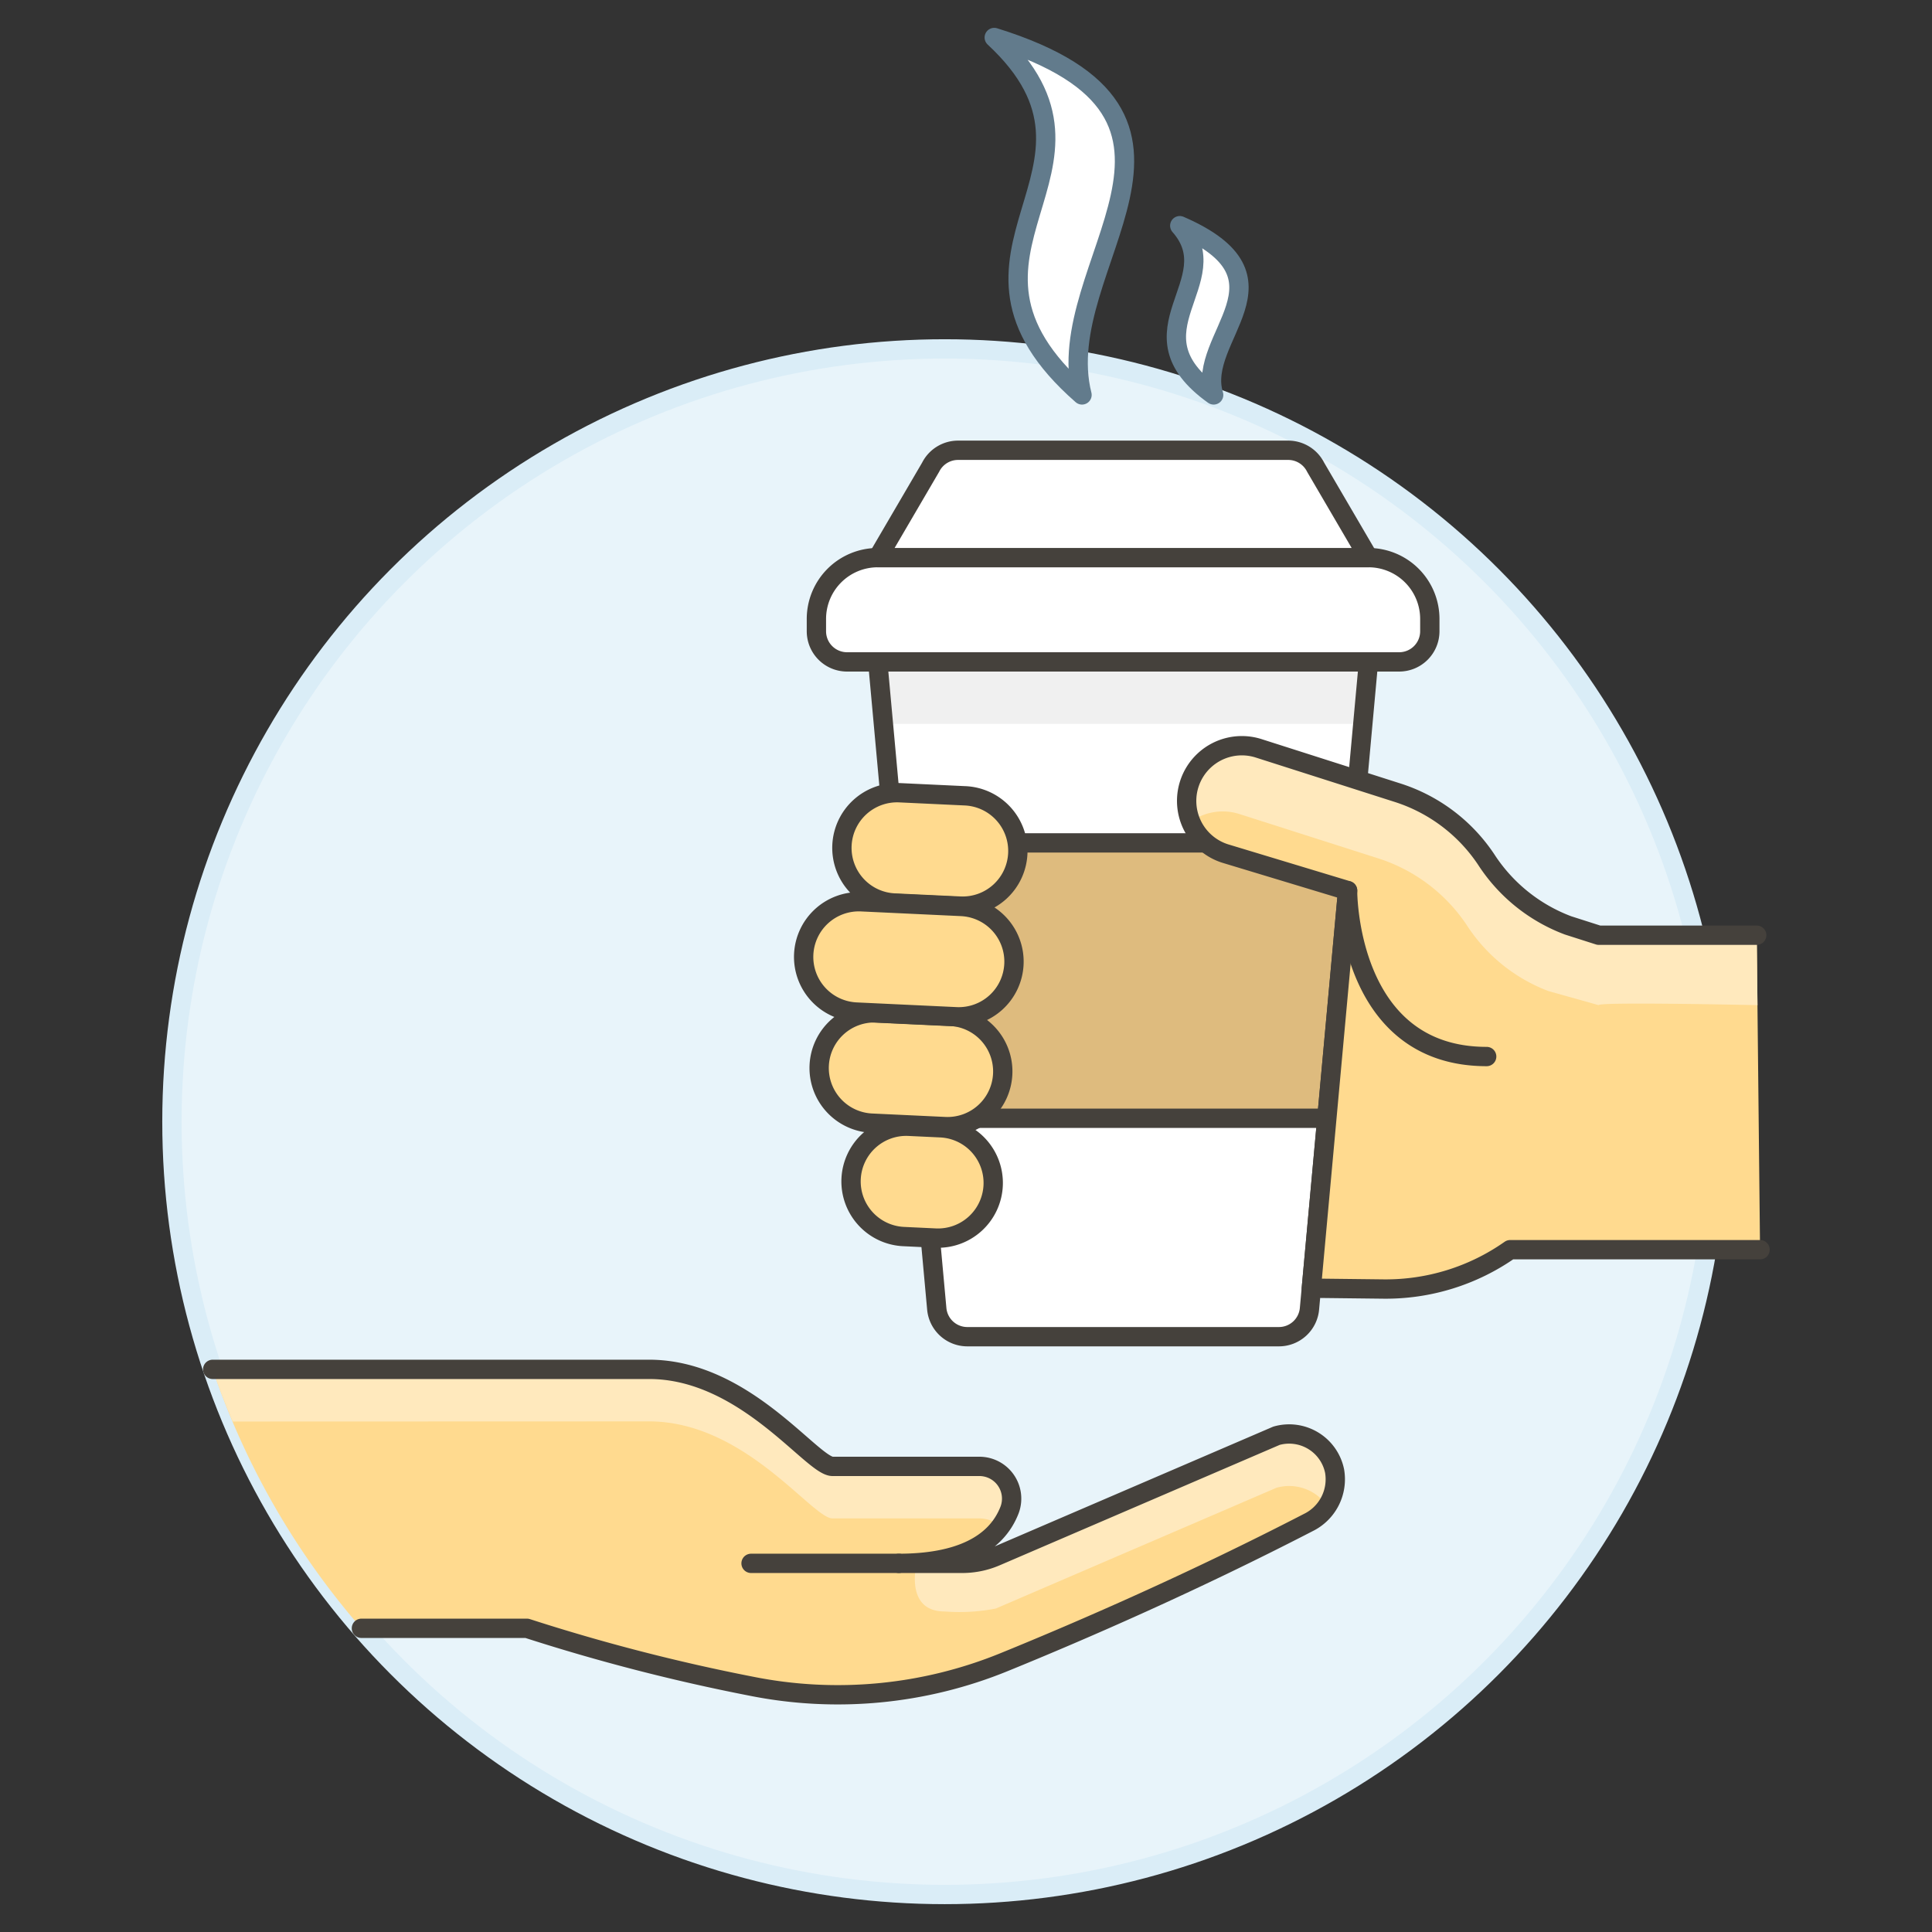 <svg xmlns="http://www.w3.org/2000/svg" viewBox="0 0 100 100"><rect x="0" y="0" width="100" height="100" fill="#333333" stroke="none"/><g class="nc-icon-wrapper"><defs/><circle class="a" cx="48.899" cy="58.059" r="40" fill="#e8f4fa" stroke="#daedf7" stroke-miterlimit="10"/><path class="b" d="M66.072 74.315l-14.529 6.247a4.4 4.4 0 0 1-1.735.357h-3.281c3.082 0 5.038-.949 5.736-2.784a1.669 1.669 0 0 0-1.575-2.235h-7.595c-1.054 0-4.529-5.022-9.491-5.022H11.009a39.921 39.921 0 0 0 7.7 13.406h8.567a100.089 100.089 0 0 0 11.589 2.992A22.794 22.794 0 0 0 52 86.021c4.085-1.665 9.742-4.129 15.719-7.216a2.492 2.492 0 0 0 1.359-2.664 2.4 2.4 0 0 0-3.006-1.826z" style="" fill="#ffda8f"/><path class="c" d="M33.6 73.571c4.962 0 8.437 5.022 9.491 5.022h7.595a1.663 1.663 0 0 1 1.087.4 3.563 3.563 0 0 0 .488-.862 1.669 1.669 0 0 0-1.573-2.231h-7.595c-1.054 0-4.529-5.022-9.491-5.022H11.009c.309.916.662 1.811 1.035 2.7z" style="" fill="#ffe9bd"/><path class="c" d="M52.357 80.212l13.715-5.9a2.4 2.4 0 0 1 3.009 1.826 2.333 2.333 0 0 1-.39 1.8 2.4 2.4 0 0 0-2.619-.932l-14.529 6.252a9.893 9.893 0 0 1-2.644.152c-2.1 0-1.453-2.491-1.453-2.491h2.362a4.036 4.036 0 0 0 2.549-.707" style="" fill="#ffe9bd"/><path class="d" d="M18.707 84.281h8.567a100.089 100.089 0 0 0 11.589 2.992A22.794 22.794 0 0 0 52 86.021c4.085-1.665 9.742-4.129 15.719-7.216a2.492 2.492 0 0 0 1.359-2.664 2.4 2.4 0 0 0-3.009-1.826l-14.526 6.247a4.4 4.4 0 0 1-1.735.357h-3.281c3.082 0 5.038-.949 5.736-2.784a1.669 1.669 0 0 0-1.575-2.235h-7.595c-1.054 0-4.529-5.022-9.491-5.022H11.009" fill="none" stroke="#45413c" stroke-linecap="round" stroke-linejoin="round"/><path class="d" d="M38.874 80.919h7.653" fill="none" stroke="#45413c" stroke-linecap="round" stroke-linejoin="round"/><path class="e" d="M62.819 20.441c-4.6-3.29.812-5.853-1.755-8.76 6.267 2.719.824 5.761 1.755 8.76z" stroke-linecap="round" stroke-linejoin="round" fill="#fff" stroke="#627b8c"/><path class="e" d="M56.005 20.441c-8.451-7.395 2.867-11.621-4.543-18.5C64.506 6 54.294 13.7 56.005 20.441z" stroke-linecap="round" stroke-linejoin="round" fill="#fff" stroke="#627b8c"/><g><path class="f" d="M66.2 69.187H50.068a1.587 1.587 0 0 1-1.582-1.456L45.432 34.26h25.4l-3.053 33.471a1.587 1.587 0 0 1-1.579 1.456z" style="" fill="#fff"/><path class="g" d="M70.541 37.466l.292-3.206H45.432l.292 3.206h24.817z" style="" fill="#f0f0f0"/><path class="d" d="M66.2 69.187H50.068a1.587 1.587 0 0 1-1.582-1.456L45.432 34.26h25.4l-3.053 33.471a1.587 1.587 0 0 1-1.579 1.456z" fill="none" stroke="#45413c" stroke-linecap="round" stroke-linejoin="round"/><path class="h" d="M72.421 34.26H43.844a1.587 1.587 0 0 1-1.587-1.587v-.635a3.174 3.174 0 0 1 3.175-3.175h25.4a3.174 3.174 0 0 1 3.175 3.175v.635a1.587 1.587 0 0 1-1.586 1.587z" stroke="#45413c" stroke-linecap="round" stroke-linejoin="round" fill="#fff"/><path class="h" d="M70.833 28.863h-25.4l2.736-4.679a1.588 1.588 0 0 1 1.42-.878h17.088a1.588 1.588 0 0 1 1.42.878z" stroke="#45413c" stroke-linecap="round" stroke-linejoin="round" fill="#fff"/><path class="i" d="M68.678 57.88l1.3-14.252H46.287l1.3 14.252h21.091z" stroke="#45413c" stroke-linecap="round" stroke-linejoin="round" fill="#debb7e"/><path class="b" d="M76.95 54.686c-7.254 0-7.2-8.591-7.2-8.591l-6.331-1.915a2.857 2.857 0 0 1 1.718-5.45l7.2 2.3a8.68 8.68 0 0 1 4.61 3.491l.02.031a8.682 8.682 0 0 0 4.194 3.346l1.592.509h8.174l.173 16.277H78.166A11.189 11.189 0 0 1 71.6 66.72l-3.726-.043L69.753 46.1" style="" fill="#ffda8f"/><path class="j" d="M52.681 44.179a2.857 2.857 0 0 1-2.988 2.72L46.3 46.74a2.857 2.857 0 0 1 .268-5.708l3.389.159a2.857 2.857 0 0 1 2.724 2.988z" fill="#ffda8f" stroke="#45413c" stroke-linecap="round" stroke-linejoin="round"/><path class="j" d="M51.9 55.592a2.857 2.857 0 0 1-2.987 2.72l-3.746-.176a2.857 2.857 0 1 1 .268-5.707l3.745.175a2.857 2.857 0 0 1 2.72 2.988z" fill="#ffda8f" stroke="#45413c" stroke-linecap="round" stroke-linejoin="round"/><path class="j" d="M51.406 61.362a2.857 2.857 0 0 1-2.988 2.72l-1.6-.076a2.857 2.857 0 1 1 .268-5.707l1.6.075a2.857 2.857 0 0 1 2.72 2.988z" fill="#ffda8f" stroke="#45413c" stroke-linecap="round" stroke-linejoin="round"/><path class="j" d="M52.481 49.907a2.857 2.857 0 0 1-2.988 2.72l-5.173-.243a2.857 2.857 0 0 1 .268-5.708l5.173.243a2.857 2.857 0 0 1 2.72 2.988z" fill="#ffda8f" stroke="#45413c" stroke-linecap="round" stroke-linejoin="round"/><path class="c" d="M90.968 52.031l-.039-3.631h-8.174l-1.592-.509a8.682 8.682 0 0 1-4.194-3.346l-.02-.031a8.68 8.68 0 0 0-4.61-3.491l-7.2-2.3a2.858 2.858 0 0 0-3.5 3.805 2.843 2.843 0 0 1 2.494-.4l7.2 2.3a8.68 8.68 0 0 1 4.61 3.491l.02.031a8.69 8.69 0 0 0 4.19 3.35l2.59.726c0-.18 8.191 0 8.191 0z" style="" fill="#ffe9bd"/><path class="d" d="M91.1 64.684H78.166A11.189 11.189 0 0 1 71.6 66.72l-3.726-.043L69.753 46.1" fill="none" stroke="#45413c" stroke-linecap="round" stroke-linejoin="round"/><path class="d" d="M76.95 54.686c-7.254 0-7.2-8.591-7.2-8.591l-6.331-1.915a2.857 2.857 0 0 1 1.718-5.45l7.2 2.3a8.68 8.68 0 0 1 4.61 3.491l.02.031a8.682 8.682 0 0 0 4.194 3.346l1.592.509h8.174" fill="none" stroke="#45413c" stroke-linecap="round" stroke-linejoin="round"/></g></g></svg>